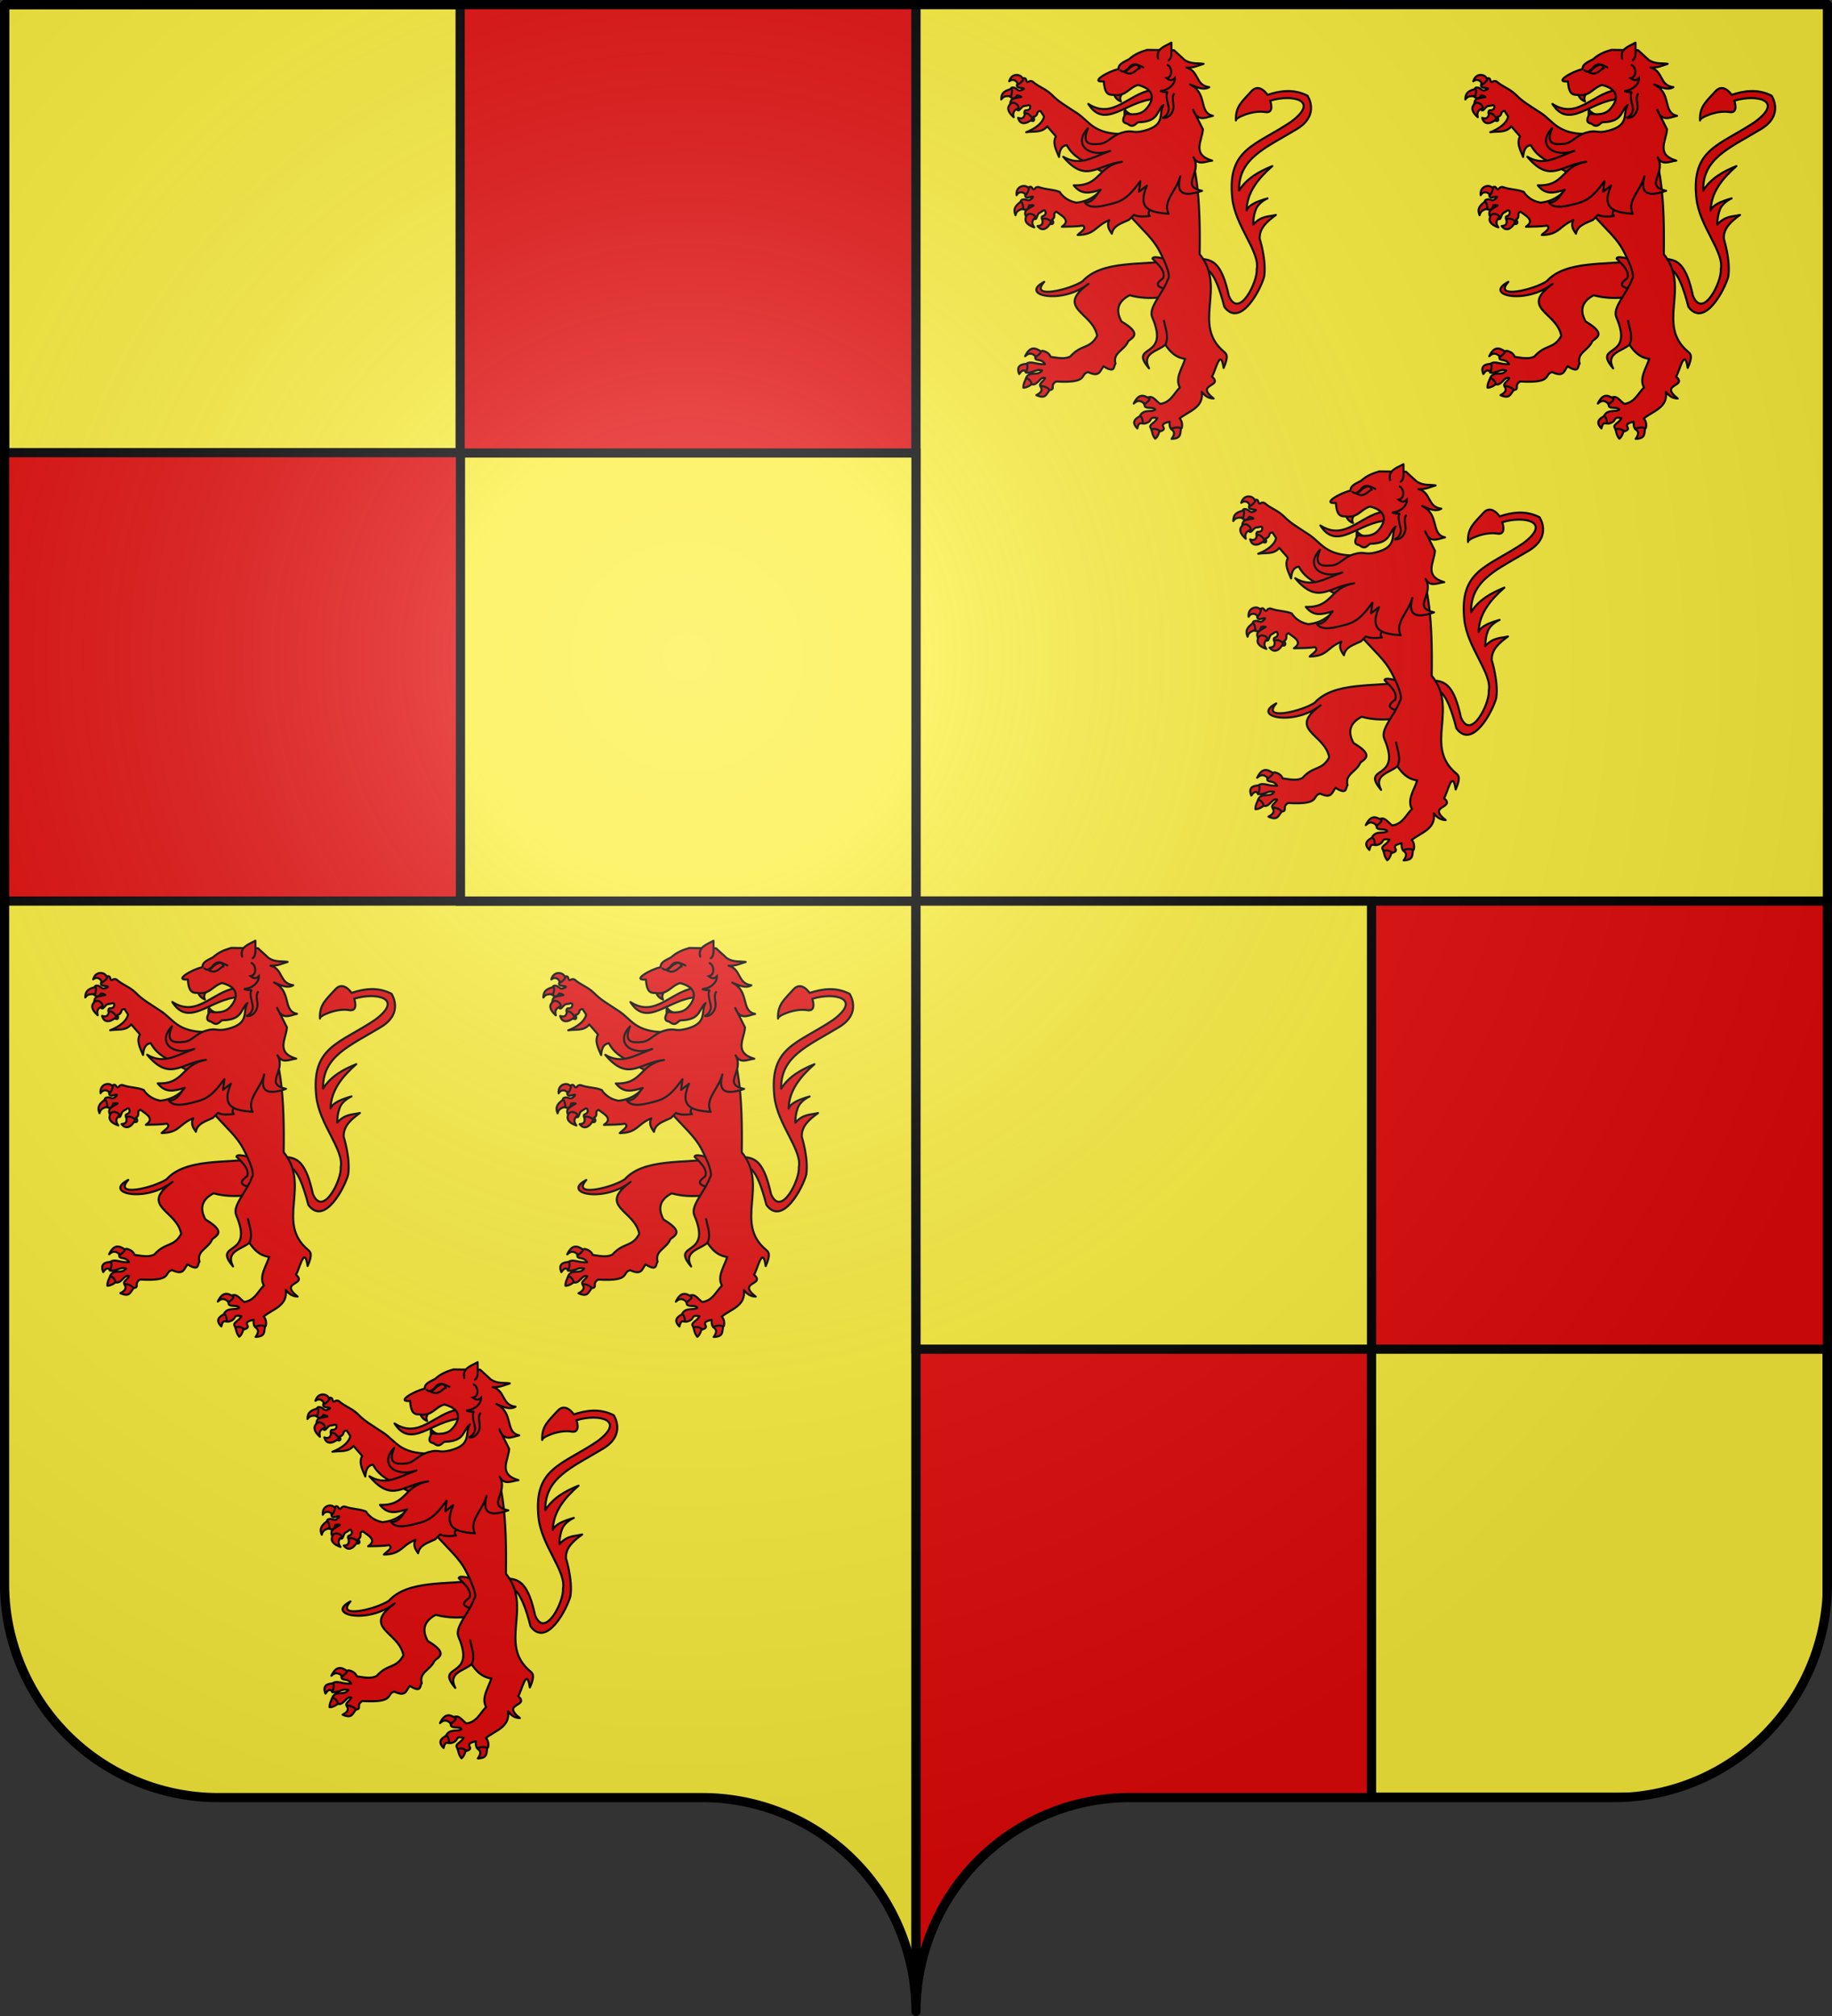 <svg width="600" height="660" viewBox="-300 -295 600 660" xml:space="preserve" xmlns:xlink="http://www.w3.org/1999/xlink" xmlns="http://www.w3.org/2000/svg"><rect x="-300" y="-295" width="600" height="660" fill="#333333" stroke="none"/><defs><radialGradient id="e" gradientUnits="userSpaceOnUse" cy="-80" cx="-75" r="405"><stop stop-color="#fff" stop-opacity=".31" offset="0"/><stop stop-color="#fff" stop-opacity=".25" offset=".19"/><stop stop-color="#6b6b6b" stop-opacity=".125" offset=".6"/><stop stop-opacity=".125" offset="1"/></radialGradient><clipPath id="a"><path id="d" d="M-298.5-293.5h597v517a70 70 0 0 1-70 70H70a70 70 0 0 0-70 70 70 70 0 0 0-70-70h-158.5a70 70 0 0 1-70-70z" style="stroke-linecap:round;stroke-linejoin:round"/></clipPath></defs><g clip-path="url(#a)" style="display:inline;stroke:#000;stroke-width:3"><path fill="#e20909" d="M-300-295H0V0h-300z"/><path fill="#fcef3c" d="M0-295h300V0H0zM-300 0H0v365h-300z"/><path fill="#e20909" d="M0 0h300v365H0z"/><path style="fill:#fcef3c;fill-opacity:1;stroke-width:3.009;stroke-dasharray:none" id="b" d="M-298.492-293.492h149.191v146.691h-149.191z"/><use xlink:href="#b" transform="translate(149.301 146.801)"/><use xlink:href="#b" transform="translate(298.492 293.492)"/><use xlink:href="#b" transform="translate(447.683 440.183)"/></g><g id="c"><path style="fill:#e20909;fill-opacity:1;fill-rule:evenodd;stroke:#000;stroke-width:2;stroke-linecap:round;stroke-linejoin:round;stroke-miterlimit:4;stroke-dasharray:none;stroke-opacity:1" d="M163.686 211.105c-27.185 4.249-65.932-.626-84.245 19.547-11.863 8.104-52.202 17.96-37.06.69-24.704 12.813 16.437 22.36 42.704 1.871-32.641 23.783 4.17 27.116 8.292 50.053-6.993 13.102-15.056 7.798-25.83 19.907-4.958 2.58-10.384 1.666-18.991.378-1.423-3.584-4.561-5.206-7.912-5.847-3.452 1.142-7.434 3.66-6.93 6.501-.089 3.896 6.274.553 9.434 6.348-7.609.676-12.917-3.096-17.164-.833-3.466 2.543-1.828 7.443-1.248 8.951 7.56.688 9.38-3.86 15.574-2.006-4.36 6.352-13.052-.89-15.841 8.542.819 3.09 3.876 3.036 6.756 4.938 5.28.28 7.289-8.015 11.985-6.195-1.186 3.266-7.384 5.571-3.682 9 1.26 1.596 4.669 1.922 8.095 2.566 6.088-.724-.221-4.665 6.223-8.267 32.19 1.88 22.343-6.908 30.736-9.035 11.167 5.096 11.257-.734 14.855-5.604 11.795 7.385 9.473-.153 11.586-2.512-2.851-10.783 8.54-12.534 12.33-21.714 5.134-4.08 12.665-7.428-6.547-18.93-5.964-10.838-3.53-19.301 7.819-25.242 18.786 5.228 33.711.898 50.567 1.347zM16.848 40.329c-.738.923-2.167 3.738 2.66 4.22 2.526.253 5.977.571-.07 2.5-2.438.428-3.772-1.895-5.47-2.5-1.308-.379-3.112-.899-3.812.938-.267 3.307-.662 5.648-1.125 7.25 2.397 1.796 4.482 3.501 7.281-1.063 1.576.445 3.417.78 4 1.688-1.144.336-2.342.352-3.218.562-3.293.79-7.56.64-7.407 6.22 6.203-1.63 7.369 2.647 5.875 4.937 1.27 1.513 2.472 1.497 3.594-.031 2.738-3.056 3.067-2.971 4.656-3.125 1.127-.11 2.187-.441 3.032-.625.883-.253 1.515.027 1.968.53.355 2.576-.51 4.388-4.437 4.313-1.075.396-1.531 2.024-.875 3.907 5.195 1.184 5.264 2.932 5.75 5.468.609.956 5.07 2.404 2.75-3.156 2.496-.144 3.604-2.274 4-4.312.772-.988 1.777-1.206 2.844-1.25l-.063.062 3.438 5.219C41.072 78.249 33.945 83.82 25 87.237c6.957-1.2 14.981.966 20.25-5.656l8.406 9.656c-3.596 6.474.271 13.158 3 19.813.52-5.708 1.833-10.645 7.438-11.375 6.6 12.619 19.044 16.158 23.656 19.718l22.781 12.844 7.875-43.25c-28.793 0-32.51-12.249-44.312-20.031-11.333-7.473-18.389-11.455-24.6-17.969-6.655-6.2-11.466-6.693-18.369-12.562-.397-.338-2.509-.951-3.654.154-2.946 1.54-1.733-2.63-3.571-3.241-2.87-.955-5.295 2.794-7.052 4.99zm179.113 179.096c1.699-.272 9.824-3.611 19.933 35.986 15.456 20.813 35.083-16.783 38.353-29.212 2.31-15.662-4.32-36.49-4.32-36.49-.346-10.389 7.354-16.744 15.636-22.807-7.159 1.833-14.024.605-21.84 9.273 0 0-.303-7.27 2.473-14.473 2.776-7.203 11.3-10.747 11.3-10.747-9.748 2.777-18.112 6.061-20.226 11.639.398-17.333 11.068-30.626 24.802-42.715-12.916 5.246-24.68 11.833-32.01 23.582-.632-31.225 25.538-41.021 55.746-59.286 22.673-13.708 10.174-32.08 10.174-32.08-14.002-7.118-27.226-4.457-38.482-.822 0 0-7.851-12.041-15.575-3.454-8.958 9.96-15.501 14.632-14.834 28.11-1.197-2.432 16.206-10.234 28.058-8.1 9.542 1.72 4.895-10.924 4.895-10.924 20.608-6.492 48.698-.883 20.128 20.282-34.314 23.14-61.66 25.688-56.634 73.543 2.855 27.18 27.102 51.835 23.51 68.573 1.183 11.476-17.113 48.926-26.827 25.462-6.536-30.225-14.709-34.34-25.086-35.396z" transform="matrix(.34 0 0 .34 27.584 -281.376)"/><path d="M146.67 208.968c5.992 5.984 12.606 11.9 10.337 18.788-6.27 4.465-9.683 8.667 6.254 11.087l6.13-15.707-12.507-14.318c-7.312-1.829-10.024-1.445-10.214.15z" style="fill:#e20909;fill-opacity:1;fill-rule:evenodd;stroke:#000;stroke-width:2;stroke-linecap:round;stroke-linejoin:round;stroke-miterlimit:4;stroke-dasharray:none;stroke-opacity:1" transform="matrix(.34 0 0 .34 27.584 -281.376)"/><path d="M105.08 130.166c8.983 36.75 36.574 49.054 48.078 71.061 13.144 25.144 8.459 27.455 8.459 27.455-5.49 14.828-19.22 27.384-15.144 36.83 17.797 41.238-23.725 24.826-3.122 49.123-7.67-15.021 8.92-16.507 15.667-22.801 4.48 6.39 9.438 12.315 19.093 13.662-2.84 9.228-9.985 18.616-5.065 27.554-5.847 5.721-8.742 14.332-18.92 15.814-4.033-2.362-7.781-10.445-14.227-4.656-4.154 1.82-.455 5.03-.736 6.706 1.38 3.058 8.593.366 10.148 3.508-3.508 2.649-10.431-.72-14.306 5.198-1.662 3.134.176 7.929 3.699 8.203 9.53-1.976 3.045-7.117 12.646-5.27-2.279 5.123-9.534 6.142-5.833 10.262-.97 3.61 8.373.32 8.594 2.475 9.606-2.92-4.989-6.2 9.014-9.311-.141 2.04-.073 5.59 1.682 7.182 2.937.6 7.19.74 10.035-1.112.777-2.635.473-6.669-2.022-9.181 8.943-7.203 23.377-10.386 21.343-25.627 2.672 3.344 5.76 6.245 11.39 6.436-18.542-14.638 9.921-10.921-1.616-21.176 3.084-3.608 8.193-29.368 11.254-8.26 5.18-11.712 2.715-13.61.24-15.692-31.22-26.264 2.917-61.905-23.326-93.875.927-55.377-3.17-84.205-12.29-108.009z" style="fill:#e20909;fill-opacity:1;fill-rule:evenodd;stroke:#000;stroke-width:2;stroke-linecap:round;stroke-linejoin:round;stroke-miterlimit:4;stroke-dasharray:none;stroke-opacity:1" transform="matrix(.34 0 0 .34 27.584 -281.376)"/><path style="fill:#e20909;fill-opacity:1;fill-rule:evenodd;stroke:#000;stroke-width:2;stroke-linecap:round;stroke-linejoin:round;stroke-miterlimit:4;stroke-dasharray:none;stroke-opacity:1" d="m135.281 109.768-43.187 37.875c-4.178 3.321-10.05 6.528-18.719 7.406-7.15-1.33-11.46-4.57-14.813-8.437-.848-1.025-.64-1.562-1.687-2.063-7.433-2.642-12.024-1.747-20-4.562-.491-.173-2.7.027-3.375 1.469-2.202 2.49-2.534-1.836-4.469-1.75-3.022.134-3.956 4.477-4.812 7.156-.36 1.126-.68 4.274 4 3 2.45-.667 5.772-1.588.812 2.375-2.124 1.27-4.199-.417-6-.375-1.358.113-3.22.253-3.218 2.219.932 3.184 1.391 5.526 1.53 7.187 2.88.821 5.454 1.67 6.438-3.594 1.63-.147 3.475-.513 4.344.125-.949.723-2.069 1.178-2.813 1.688-2.792 1.914-6.855 3.313-4.718 8.469 5.211-3.738 7.858-.172 7.281 2.5 1.726.96 2.842.516 3.344-1.313 1.465-3.832 1.789-3.882 3.218-4.594 1.014-.504 1.87-1.182 2.594-1.656.735-.551 1.428-.527 2.032-.219 1.25 2.279 1.1 4.293-2.594 5.625-.863.754-.692 2.446.593 3.97 5.275-.75 5.953.835 7.313 3.03.95 1.07 4.697.023 1.438-3.906 2.28-1.026 2.545-3.423 2.187-5.469.368-1.198 1.238-1.764 2.219-2.187l-.031.094 4.343 3.125c7.676 5.522 4.448 8.659.844 11.312 6.957-.195 14.318-.125 20.219-1.094 4.223 2.783-2.24 5.987-5.031 9.032 17.149-.192 16.797-8.78 30.437-14.22-2.637 5.011-.19 9.014 2.531 12.97 1.415-8.061 9.447-10 16.438-13.344l4.781-4.75c4.479 2.014 9.847 1.658 15.313 1.062-2.799-3.053-.279-6.316 4.593-9.656 11.51-11.437 10.503-15.407 10.469-29.781z" transform="matrix(.34 0 0 .34 27.584 -281.376)"/><path style="color:#000;display:inline;overflow:visible;visibility:visible;fill:#e20909;fill-opacity:1;fill-rule:nonzero;stroke:#000;stroke-width:2;stroke-linecap:round;stroke-linejoin:round;stroke-miterlimit:4;stroke-dasharray:none;stroke-dashoffset:0;stroke-opacity:1;marker:none" d="M174.004 373.64c.916-3.754-10.86-1.746-8.705-.063 2.154 1.682 3.496 3.838-.235 8.952 9.658-.407 8.024-5.136 8.94-8.89zm-20.836 1.939c.616-.992-1.36-2.168-3.393-2.581-2.033-.413-4.122-.063-3.73 1.997.86 4.292 2.325 6.263 3.272 7.35.92-.479 2.902-2.804 3.85-6.766zm-15.87-7.8c.569.73-.478-9.423-3.695-6.53-5.831 3.23-5.81 7.011-1.516 11.194 1.142-5.87 3.185-5.208 5.21-4.665zm2.165-18.799c-.372-.2 5.295-3.651 4.214-5.177-5.285-3.616-10.339-5.18-15.05 4.695 4.9-4.558 7.804-1.805 10.836.482zM26.719 140.671c2.558-1.145-.785 6.096-2.042 6.914-1.978-2.91-6.528-3.955-8.93.321-1.028-9.164 8.474-10.625 10.972-7.235zm-7.098 13.574c1.197-.244 2.06 1.574 2.662 6.124-2.573 1.698-6.597 1.67-7.56 6.79-2.691-6.527.498-9.396 4.898-12.914zm29.39 19.081c-2.882-3.536-9.836-3.88-8.213-1.206-.124 2.325.504 5.152-4.855 5.466 5.981 7.791 12.213-1.469 13.068-4.26zm-15.83-3.508c2.544-2.46-5.842-6.352-8.024-1.866-2.182 4.487-.104 8.214 7.649 10.929-2.796-3.7-2.168-6.605.375-9.063zM10.437 45.648c1.2.23 1.306 2.24.128 6.676-3.026.59-6.735-.97-9.576 3.398-.002-7.06 4.04-8.497 9.448-10.074zm11.109-9.968c2.8-.084-3.048 5.337-4.523 5.614-.72-3.444-4.529-6.144-8.378-3.105 2.54-8.864 11.883-6.596 12.9-2.51zM46.86 336.557c2.526-2.923-8.871-6.502-7.72-4.023 1.15 2.48 1.363 5.01-4.29 7.861 8.783 4.04 9.484-.914 12.01-3.837zm-17.303-6.175c1.104-.377.317-2.539-.996-4.144-1.313-1.606-3.152-2.657-4.152-.813-2.048 3.869-2.16 6.321-2.115 7.763 1.016.21 4.022-.336 7.263-2.806zm-4.624-12.513c.23.897 3.32-8.831-.785-7.462-6.635.638-8.124 4.113-5.855 9.66 3.389-4.926 4.998-3.504 6.64-2.198zm9.873-14.445c-.371-.2 5.295-3.651 4.214-5.177-5.285-3.616-10.338-5.18-15.05 4.695 4.9-4.558 7.804-1.805 10.836.482zM30.9 74.447c-1.317-4.368-7.616-7.335-7.134-4.245-1 2.103-1.497 4.955-6.571 3.204 2.562 9.483 11.851 3.296 13.705 1.04zM16.77 64.56c3.288-1.305-2.982-8.099-6.708-4.782-3.727 3.317-3.225 7.555 2.908 13.018-1.175-4.486.512-6.932 3.8-8.236z" transform="matrix(.34 0 0 .34 27.584 -281.376)"/><path d="M146.107 46.543c-23.127 3.951-37.483 28.776-61.26 13.48 16.124 25.426 36.794-3.27 63.807-4.678z" style="fill:#e20909;fill-opacity:1;fill-rule:evenodd;stroke:#000;stroke-width:2;stroke-linecap:round;stroke-linejoin:round;stroke-miterlimit:4;stroke-dasharray:none;stroke-opacity:1" transform="matrix(.34 0 0 .34 27.584 -281.376)"/><path style="fill:#e20909;fill-opacity:1;fill-rule:evenodd;stroke:#000;stroke-width:2;stroke-linecap:round;stroke-linejoin:round;stroke-miterlimit:4;stroke-dasharray:none;stroke-opacity:1" d="M109.6 50.342c.773 3.401 3.108 5.755 6.66 7.293-2.131-4.152 1.057-7.063 2.838-10.303m1.027 26.71c-.028-2.82-.847-4.675-.054-8.494 2.417 3.386 6.05 4.47 9.179 6.51" transform="matrix(.34 0 0 .34 27.584 -281.376)"/><path d="m135.024 134.354-1.363 10.218 7.672-5.92c-10.341 23.735 4.852 25.765 20.827 27.132-5.95-12.276 7.684-22.174 11.288-36-3.616 13.637-.208 21.3 20.933 13.877-21.803-4.772.703-17.092-8.2-32.237 4.613 8.49 11.703 3.737 18.009 3.174-20.154-5.853-9.602-19.232-8.949-30.185l-9.447-18.737c4.65 12.152 12.2 7.24 19.168 5.757-14.277-2.879-4.75-21.803-22.083-30.165 6.305 2.506 12.7 6.012 18.481 2.598-13.716-1.712-9.473-15.644-22.011-18.84 7.072.385 11.333-2.084 16.538-3.595-5.989-.994-11.423.568-18.107-3.625l-10.436-9.544-25.748-.31c-6.388 1.851-12.471 4.317-17.456 8.99-4.642 2.565-10.59 4.491-10.172 9.534-9.9 2.017-28.601 13.04-14.154 11.817.672 10.328 3.24 13.151 8.792 12.973 12.46 2.055 15.08-7.001 24.21-9.514 20.544 5.398 12.44 18.792 6.485 24.342-6.472 6.032-18.397 3.29-18.397 3.29-3.74 5.694-3.243 8.894 1.489 9.598 5.812 4.74 7.493.272 10.461-1.328 20.39-.443 17.264-10.7 24.451-16.654-5.337 8.595 2.8 19.422-19.068 24.934-11.292 2.851-10.17-1.452-20.834 1.692-10.664 3.145-13.344 10.239-21.822 10.885-7.58.578-18.054 1.443-11.042-15.082-15.055 15.732 1.273 28.857 21.46 21.796-18.14 6.543-29.391 14.98-45.366 5.606 22.344 26.493 32.523 7.58 56.616 4.942-23.874 4.114-20.456 23.557-46.447 22.615 7.493 9.477 15.502 7.477 26.012 4.27-3.853 3.882-6.904 12.545-15.246 12.29 4.816 6.933 17.511 3.451 28.462.43 12.459-3.438 18.484-12.666 24.994-21.024z" style="fill:#e20909;fill-opacity:1;fill-rule:evenodd;stroke:#000;stroke-width:2;stroke-linecap:round;stroke-linejoin:round;stroke-miterlimit:4;stroke-dasharray:none;stroke-opacity:1" transform="matrix(.34 0 0 .34 27.584 -281.376)"/><path d="M152.071 16.306c-2.4-9.521 6.418-11.605 12.8-15.303-.173 6.329 1.334 14.364-2.605 16.867M119.777 29.402c3.053 1.417 4.841 1.874 7.34.744 4.083-1.7 5.085-4.306 7.073-4.377-.366-1.68-.9-3.264-3.724-3.534-6.285 2.101-5.749 4.265-10.69 7.167z" style="fill:#e20909;fill-opacity:1;fill-rule:evenodd;stroke:#000;stroke-width:2;stroke-linecap:round;stroke-linejoin:round;stroke-miterlimit:4;stroke-dasharray:none;stroke-opacity:1" transform="matrix(.34 0 0 .34 27.584 -281.376)"/><path style="fill:none;stroke:#000;stroke-width:2;stroke-linecap:butt;stroke-linejoin:miter;stroke-miterlimit:4;stroke-dasharray:none;stroke-opacity:1" d="M160.43 22.38c4.493.476 6.859 11.351-.174 12.83 1.93 1.404 4.988 3.31 7.942 0 .374 4.556-4.615 11.584-14.272 12.306 2.195.96 5.627 1.395 7.639.96-3.5 2.679 1.084 13.98.873 16.582-.288 3.555-2.89 7.724-6.284 8.292 6.086 1.04 9.575-4.334 10.492-8.261 1.224-5.24-2.617-11.344 1.29-15.304M115.294 27.18c3.462 3.625 5.472.566 7.8-1.027 5.537-7.741 10.401-3.072 15.407-1.01m20.609 266.758c3.679-8.069-.189-15.856-1.47-23.74" transform="matrix(.34 0 0 .34 27.584 -281.376)"/></g><use xlink:href="#c" transform="translate(152)"/><use xlink:href="#c" transform="translate(76 138)"/><use xlink:href="#c" transform="translate(-300 294)"/><use xlink:href="#c" transform="translate(-149.969 294.023)"/><use xlink:href="#c" transform="translate(-227.21 431.993)"/><use xlink:href="#d" fill="url(#e)"/><use xlink:href="#d" style="fill:none;stroke:#000;stroke-width:3"/></svg>
